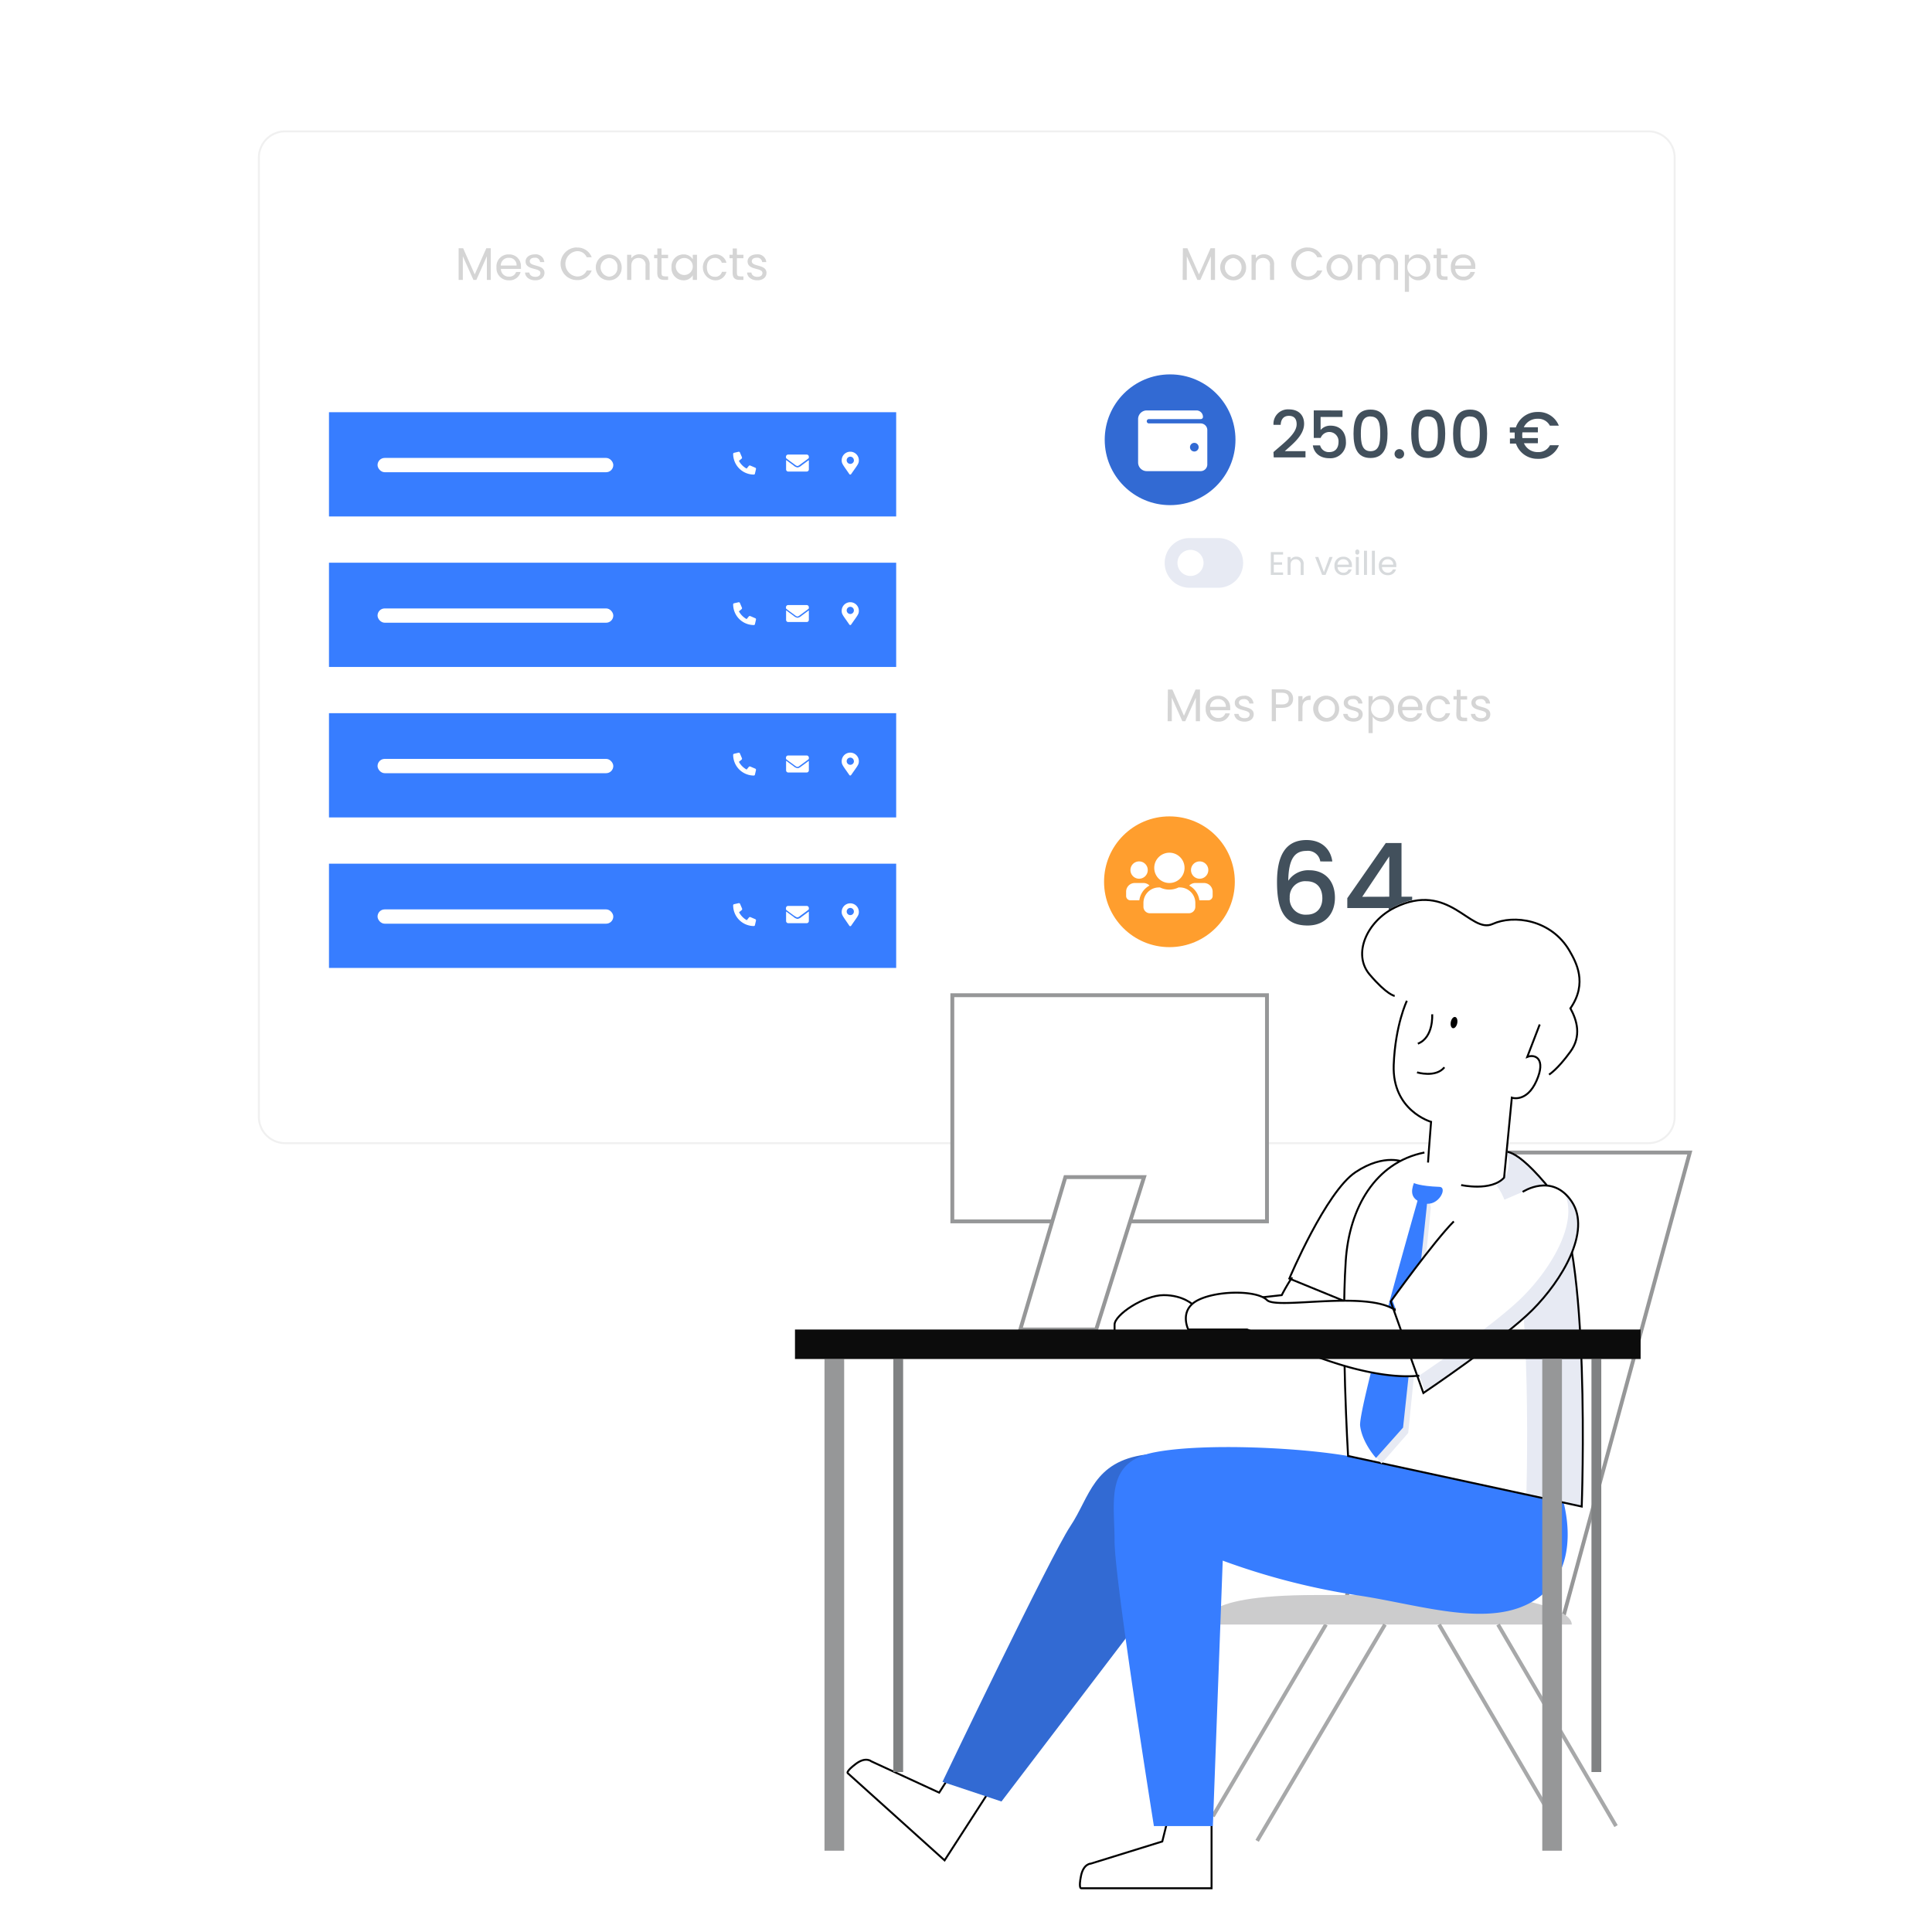 <svg xmlns="http://www.w3.org/2000/svg" viewBox="0 0 500 500"><defs><style>.cls-1,.cls-16,.cls-19{fill:#fff;}.cls-11,.cls-17,.cls-18,.cls-2{fill:none;}.cls-2{stroke:#f0f0f0;}.cls-16,.cls-17,.cls-18,.cls-19,.cls-2{stroke-miterlimit:10;}.cls-16,.cls-18,.cls-2{stroke-width:0.5px;}.cls-3{fill:#bdc5d1;}.cls-4{fill:#377dff;}.cls-13,.cls-14,.cls-5{isolation:isolate;}.cls-13,.cls-6{opacity:0.21;}.cls-7{fill:#333;}.cls-8{fill:#326ad3;}.cls-9{fill:#42505c;}.cls-10{fill:#ff9e2e;}.cls-12{fill:#e7eaf3;}.cls-14{opacity:0.3;}.cls-15{fill:#79828b;}.cls-16,.cls-18{stroke:#000;}.cls-17{stroke:#a7a8a9;}.cls-19{stroke:#969798;}.cls-20{fill:#cccccd;}.cls-21{fill:#808283;}.cls-22{fill:#969798;}.cls-23{fill:#0c0c0c;}</style></defs><title>Illustration-2-500x500</title><g id="Calque_6" data-name="Calque 6"><rect class="cls-1" width="500" height="500"/></g><g id="Calque_1" data-name="Calque 1"><g id="Groupe_808-2" data-name="Groupe 808-2"><path id="cardBg-3_1_2" data-name="cardBg-3 1 2" class="cls-2" d="M73.75,34H426.63a6.79,6.79,0,0,1,6.77,6.77V289.08a6.79,6.79,0,0,1-6.77,6.77H73.75A6.79,6.79,0,0,1,67,289.08V40.77A6.79,6.79,0,0,1,73.75,34Z" transform="translate(0 0)"/></g><path id="divider" class="cls-3" d="M250.15,274.19V55.74" transform="translate(0 0)"/><rect class="cls-4" x="85.14" y="106.68" width="146.79" height="26.98"/><g id="_5" data-name=" 5" class="cls-5"><g class="cls-5"><path class="cls-1" d="M195.65,121.34s0,0,0,.06l-.28,1.2a.28.28,0,0,1-.27.22,5.37,5.37,0,0,1-5.36-5.36.29.29,0,0,1,.22-.27l1.2-.28h.06a.32.32,0,0,1,.26.17l.55,1.29a.43.43,0,0,1,0,.11.3.3,0,0,1-.1.22l-.7.57a4.94,4.94,0,0,0,2,2l.57-.7a.3.3,0,0,1,.22-.1l.11,0,1.29.55A.32.32,0,0,1,195.65,121.34Z" transform="translate(0 0)"/></g></g><g id="_6" data-name=" 6" class="cls-5"><g class="cls-5"><path class="cls-1" d="M205.52,120.12c-1.53-1.11-1.65-1.21-2-1.49a.26.26,0,0,1-.11-.21v-.22a.56.56,0,0,1,.56-.56h4.8a.56.56,0,0,1,.56.56v.22a.26.26,0,0,1-.11.21c-.35.28-.47.38-2,1.49-.19.14-.58.48-.85.48S205.72,120.26,205.52,120.12Zm3.81-1v2.36a.56.56,0,0,1-.56.56H204a.56.56,0,0,1-.56-.56v-2.36a.07.07,0,0,1,.12,0c.25.2.6.45,1.78,1.31a2,2,0,0,0,1.06.55,2.15,2.15,0,0,0,1.07-.55l1.78-1.31A.07.07,0,0,1,209.33,119.16Z" transform="translate(0 0)"/></g></g><g id="_7" data-name=" 7" class="cls-5"><g class="cls-5"><path class="cls-1" d="M217.83,119.12a2.22,2.22,0,0,1,4.44,0c0,.9-.31,1.15-2,3.58a.28.28,0,0,1-.46,0C218.14,120.27,217.83,120,217.83,119.12Zm3.15,0a.93.93,0,1,0-.93.93A.93.93,0,0,0,221,119.12Z" transform="translate(0 0)"/></g></g><rect class="cls-1" x="97.71" y="118.51" width="61.01" height="3.7" rx="1.85"/><rect class="cls-4" x="85.14" y="145.63" width="146.79" height="26.98"/><g id="_5-2" data-name=" 5" class="cls-5"><g class="cls-5"><path class="cls-1" d="M195.65,160.29s0,0,0,.06l-.28,1.2a.27.27,0,0,1-.27.21,5.36,5.36,0,0,1-5.36-5.36.3.3,0,0,1,.22-.27l1.2-.27h.06a.3.3,0,0,1,.26.17l.55,1.29a.43.43,0,0,1,0,.11.28.28,0,0,1-.1.21l-.7.58a5,5,0,0,0,2,2l.57-.7a.35.35,0,0,1,.22-.1l.11,0,1.29.56A.3.3,0,0,1,195.65,160.29Z" transform="translate(0 0)"/></g></g><g id="_6-2" data-name=" 6" class="cls-5"><g class="cls-5"><path class="cls-1" d="M205.52,159.07c-1.53-1.12-1.65-1.21-2-1.49a.27.27,0,0,1-.11-.22v-.22a.56.56,0,0,1,.56-.55h4.8a.56.56,0,0,1,.56.55v.22a.27.27,0,0,1-.11.22c-.35.28-.47.37-2,1.49-.19.14-.58.48-.85.48S205.72,159.21,205.52,159.07Zm3.81-1v2.36a.55.55,0,0,1-.56.55H204a.55.55,0,0,1-.56-.55v-2.36a.08.08,0,0,1,.12-.06c.25.21.6.46,1.78,1.32a2.11,2.11,0,0,0,1.06.55,2.15,2.15,0,0,0,1.07-.55c1.18-.86,1.52-1.12,1.78-1.32A.07.07,0,0,1,209.33,158.11Z" transform="translate(0 0)"/></g></g><g id="_7-2" data-name=" 7" class="cls-5"><g class="cls-5"><path class="cls-1" d="M217.83,158.07a2.22,2.22,0,0,1,4.44,0c0,.89-.31,1.14-2,3.57a.28.28,0,0,1-.46,0C218.14,159.21,217.83,159,217.83,158.07Zm3.15,0a.93.93,0,1,0-1.85,0,.93.93,0,0,0,1.85,0Z" transform="translate(0 0)"/></g></g><rect class="cls-1" x="97.71" y="157.46" width="61.01" height="3.7" rx="1.85"/><rect class="cls-4" x="85.14" y="184.57" width="146.79" height="26.98"/><g id="_5-3" data-name=" 5" class="cls-5"><g class="cls-5"><path class="cls-1" d="M195.65,199.23s0,.05,0,.06l-.28,1.2a.28.28,0,0,1-.27.22,5.37,5.37,0,0,1-5.36-5.36h0a.3.3,0,0,1,.22-.27l1.2-.28h.06a.32.32,0,0,1,.26.17l.55,1.3a.3.3,0,0,1,0,.1.3.3,0,0,1-.1.22l-.7.57a4.94,4.94,0,0,0,2,2l.57-.7a.3.3,0,0,1,.22-.1l.11,0,1.29.55A.32.32,0,0,1,195.65,199.23Z" transform="translate(0 0)"/></g></g><g id="_6-3" data-name=" 6" class="cls-5"><g class="cls-5"><path class="cls-1" d="M205.52,198c-1.53-1.11-1.65-1.21-2-1.48a.29.29,0,0,1-.11-.22v-.22a.56.56,0,0,1,.56-.56h4.8a.56.56,0,0,1,.56.56v.22a.29.29,0,0,1-.11.22c-.35.27-.47.37-2,1.48-.19.14-.58.49-.85.48S205.72,198.15,205.52,198Zm3.81-1v2.37a.56.56,0,0,1-.56.55H204a.56.56,0,0,1-.56-.55v-2.37a.07.07,0,0,1,.12-.05c.25.2.6.46,1.78,1.31a2,2,0,0,0,1.06.55c.41,0,.83-.38,1.07-.55,1.18-.85,1.52-1.11,1.78-1.31A.07.07,0,0,1,209.33,197.05Z" transform="translate(0 0)"/></g></g><g id="_7-3" data-name=" 7" class="cls-5"><g class="cls-5"><path class="cls-1" d="M217.83,197a2.22,2.22,0,0,1,4.44,0c0,.9-.31,1.15-2,3.58a.28.28,0,0,1-.46,0C218.14,198.16,217.83,197.91,217.83,197Zm3.15,0a.93.93,0,1,0-.93.93A.93.93,0,0,0,221,197Z" transform="translate(0 0)"/></g></g><rect class="cls-1" x="97.71" y="196.4" width="61.01" height="3.7" rx="1.85"/><rect class="cls-4" x="85.14" y="223.52" width="146.79" height="26.98"/><g id="_5-4" data-name=" 5" class="cls-5"><g class="cls-5"><path class="cls-1" d="M195.65,238.18s0,0,0,.06l-.28,1.2a.28.28,0,0,1-.27.22,5.37,5.37,0,0,1-5.36-5.37A.3.3,0,0,1,190,234l1.2-.27h.06a.32.32,0,0,1,.26.17l.55,1.29a.43.43,0,0,1,0,.11.32.32,0,0,1-.1.22l-.7.57a5,5,0,0,0,2,2.05l.57-.7a.31.31,0,0,1,.22-.11.23.23,0,0,1,.11,0l1.29.55A.32.32,0,0,1,195.65,238.18Z" transform="translate(0 0)"/></g></g><g id="_6-4" data-name=" 6" class="cls-5"><g class="cls-5"><path class="cls-1" d="M205.52,237c-1.53-1.11-1.65-1.21-2-1.49a.27.27,0,0,1-.11-.22V235a.56.56,0,0,1,.56-.55h4.8a.56.56,0,0,1,.56.55v.22a.27.27,0,0,1-.11.22c-.35.28-.47.38-2,1.49-.19.14-.58.48-.85.48S205.72,237.1,205.52,237Zm3.81-1v2.36a.56.56,0,0,1-.56.56H204a.56.56,0,0,1-.56-.56V236a.07.07,0,0,1,.12-.05c.25.2.6.45,1.78,1.31a2,2,0,0,0,1.06.55,2.15,2.15,0,0,0,1.07-.55c1.18-.86,1.52-1.11,1.78-1.32A.07.07,0,0,1,209.33,236Z" transform="translate(0 0)"/></g></g><g id="_7-4" data-name=" 7" class="cls-5"><g class="cls-5"><path class="cls-1" d="M217.83,236a2.22,2.22,0,0,1,4.44,0c0,.89-.31,1.14-2,3.58a.28.28,0,0,1-.46,0C218.14,237.1,217.83,236.85,217.83,236Zm3.15,0a.93.93,0,1,0-1.85,0,.93.93,0,0,0,1.85,0Z" transform="translate(0 0)"/></g></g><rect class="cls-1" x="97.71" y="235.35" width="61.01" height="3.7" rx="1.85"/><g id="Mon_Solde" data-name="Mon Solde" class="cls-6"><g class="cls-5"><path class="cls-7" d="M118.69,64.24h1.17l3,6.78,3-6.78h1.15v8.2H126V66.32l-2.72,6.12h-.76l-2.74-6.13v6.13h-1.08Z" transform="translate(0 0)"/><path class="cls-7" d="M131.7,72.54a3.12,3.12,0,0,1-3.21-3.36,3.09,3.09,0,0,1,3.21-3.34,3,3,0,0,1,3.12,3.1,4.54,4.54,0,0,1,0,.65h-5.19a2,2,0,0,0,2.11,2,1.8,1.8,0,0,0,1.83-1.2h1.16A2.92,2.92,0,0,1,131.7,72.54Zm-2.1-3.82h4.1a1.9,1.9,0,0,0-2-2A2,2,0,0,0,129.6,68.72Z" transform="translate(0 0)"/><path class="cls-7" d="M138.53,72.54c-1.51,0-2.58-.83-2.65-2H137c.06.63.62,1.1,1.53,1.1s1.33-.43,1.33-1c0-1.44-3.84-.6-3.84-3,0-1,.94-1.81,2.38-1.81a2.19,2.19,0,0,1,2.46,2h-1.08a1.25,1.25,0,0,0-1.41-1.13c-.8,0-1.27.38-1.27.9,0,1.54,3.77.7,3.81,3C140.9,71.74,140,72.54,138.53,72.54Z" transform="translate(0 0)"/><path class="cls-7" d="M149.3,64.07a3.89,3.89,0,0,1,3.83,2.5h-1.29A2.61,2.61,0,0,0,149.3,65a3.29,3.29,0,0,0,0,6.55A2.6,2.6,0,0,0,151.84,70h1.29a3.89,3.89,0,0,1-3.83,2.48,4.22,4.22,0,0,1,0-8.44Z" transform="translate(0 0)"/><path class="cls-7" d="M157.56,72.54a3.35,3.35,0,1,1,3.33-3.36A3.22,3.22,0,0,1,157.56,72.54Zm0-.94a2.2,2.2,0,0,0,2.22-2.42,2.18,2.18,0,0,0-2.19-2.41,2.43,2.43,0,0,0,0,4.83Z" transform="translate(0 0)"/><path class="cls-7" d="M167.06,68.76a1.75,1.75,0,0,0-1.82-2c-1.1,0-1.86.69-1.86,2.09v3.59H162.3v-6.5h1.08v.93a2.4,2.4,0,0,1,2.09-1.05,2.52,2.52,0,0,1,2.65,2.79v3.83h-1.06Z" transform="translate(0 0)"/><path class="cls-7" d="M170.12,66.83h-.84v-.89h.84V64.31h1.08v1.63h1.7v.89h-1.7v3.83c0,.64.24.87.9.87h.8v.91h-1c-1.15,0-1.8-.48-1.8-1.78Z" transform="translate(0 0)"/><path class="cls-7" d="M176.87,65.84a2.69,2.69,0,0,1,2.42,1.29V65.94h1.09v6.5h-1.09V71.23a2.7,2.7,0,0,1-2.43,1.31,3.12,3.12,0,0,1-3.07-3.37A3.08,3.08,0,0,1,176.87,65.84Zm.22.93a2.19,2.19,0,0,0-2.19,2.4,2.2,2.2,0,1,0,2.19-2.4Z" transform="translate(0 0)"/><path class="cls-7" d="M185,65.84A2.82,2.82,0,0,1,188,68H186.8A1.77,1.77,0,0,0,185,66.75c-1.18,0-2.06.84-2.06,2.43s.88,2.45,2.06,2.45a1.75,1.75,0,0,0,1.84-1.28H188a2.88,2.88,0,0,1-3,2.19,3.36,3.36,0,0,1,0-6.7Z" transform="translate(0 0)"/><path class="cls-7" d="M189.63,66.83h-.84v-.89h.84V64.31h1.08v1.63h1.69v.89h-1.69v3.83c0,.64.24.87.9.87h.79v.91h-1c-1.15,0-1.8-.48-1.8-1.78Z" transform="translate(0 0)"/><path class="cls-7" d="M196,72.54c-1.51,0-2.58-.83-2.65-2h1.11c.06.63.62,1.1,1.53,1.1s1.33-.43,1.33-1c0-1.44-3.84-.6-3.84-3,0-1,.93-1.81,2.38-1.81a2.18,2.18,0,0,1,2.45,2h-1.07a1.25,1.25,0,0,0-1.41-1.13c-.8,0-1.27.38-1.27.9,0,1.54,3.77.7,3.81,3C198.37,71.74,197.44,72.54,196,72.54Z" transform="translate(0 0)"/></g></g><g id="rank-2"><circle id="Oval_8" data-name="Oval 8" class="cls-8" cx="302.82" cy="113.81" r="16.92"/><g id="_3" data-name=" 3" class="cls-5"><g class="cls-5"><path class="cls-1" d="M312.45,111.25v9a1.73,1.73,0,0,1-1.78,1.68H296.78a2.24,2.24,0,0,1-2.24-2.24V108.46a2.24,2.24,0,0,1,2.24-2.24h12.87a1.68,1.68,0,0,1,1.68,1.68.56.56,0,0,1-.56.56H297.34a.56.56,0,1,0,0,1.12h13.33A1.73,1.73,0,0,1,312.45,111.25Zm-2.24,4.48a1.12,1.12,0,1,0-1.12,1.12A1.12,1.12,0,0,0,310.21,115.73Z" transform="translate(0 0)"/></g></g></g><g id="Mes_Prospects" data-name="Mes Prospects" class="cls-6"><g class="cls-5"><path class="cls-7" d="M302.25,178.45h1.16l3,6.78,3-6.78h1.15v8.2h-1.08v-6.11l-2.73,6.11h-.76l-2.73-6.13v6.13h-1.08Z" transform="translate(0 0)"/><path class="cls-7" d="M315.25,186.76a3.13,3.13,0,0,1-3.21-3.37,3.09,3.09,0,0,1,3.21-3.34,3,3,0,0,1,3.12,3.11,4.73,4.73,0,0,1,0,.65h-5.19a2.05,2.05,0,0,0,2.11,2,1.79,1.79,0,0,0,1.83-1.2h1.16A2.93,2.93,0,0,1,315.25,186.76Zm-2.09-3.83h4.1a1.91,1.91,0,0,0-2.05-2A2,2,0,0,0,313.16,182.93Z" transform="translate(0 0)"/><path class="cls-7" d="M322.09,186.76c-1.52,0-2.59-.83-2.66-2h1.12c.06.63.61,1.11,1.53,1.11s1.32-.43,1.32-1c0-1.45-3.84-.61-3.84-3,0-1,.94-1.81,2.39-1.81a2.18,2.18,0,0,1,2.45,2h-1.08a1.26,1.26,0,0,0-1.41-1.13c-.79,0-1.27.38-1.27.9,0,1.54,3.77.7,3.82,3C324.46,186,323.52,186.76,322.09,186.76Z" transform="translate(0 0)"/><path class="cls-7" d="M331.8,183.2h-1.59v3.45h-1.08v-8.26h2.67c1.94,0,2.86,1.07,2.86,2.42S333.85,183.2,331.8,183.2Zm0-.89c1.23,0,1.75-.58,1.75-1.5s-.52-1.53-1.75-1.53h-1.59v3Z" transform="translate(0 0)"/><path class="cls-7" d="M337.07,186.65H336v-6.49h1.08v1.05a2.2,2.2,0,0,1,2.1-1.17v1.11h-.29c-1,0-1.81.47-1.81,2Z" transform="translate(0 0)"/><path class="cls-7" d="M343.24,186.76a3.36,3.36,0,1,1,3.33-3.37A3.22,3.22,0,0,1,343.24,186.76Zm0-.95a2.2,2.2,0,0,0,2.23-2.42,2.18,2.18,0,0,0-2.19-2.4,2.43,2.43,0,0,0,0,4.82Z" transform="translate(0 0)"/><path class="cls-7" d="M350.29,186.76c-1.52,0-2.59-.83-2.66-2h1.12c.06.63.61,1.11,1.53,1.11s1.32-.43,1.32-1c0-1.45-3.84-.61-3.84-3,0-1,.94-1.81,2.39-1.81a2.18,2.18,0,0,1,2.45,2h-1.08a1.25,1.25,0,0,0-1.41-1.13c-.79,0-1.27.38-1.27.9,0,1.54,3.77.7,3.82,3C352.66,186,351.72,186.76,350.29,186.76Z" transform="translate(0 0)"/><path class="cls-7" d="M357.68,180.05a3.08,3.08,0,0,1,3.08,3.33,3.12,3.12,0,0,1-3.08,3.38,2.79,2.79,0,0,1-2.43-1.31v4.28h-1.08v-9.57h1.08v1.19A2.75,2.75,0,0,1,357.68,180.05Zm-.23.94a2.42,2.42,0,1,0,2.21,2.39A2.19,2.19,0,0,0,357.45,181Z" transform="translate(0 0)"/><path class="cls-7" d="M365,186.76a3.13,3.13,0,0,1-3.21-3.37,3.09,3.09,0,0,1,3.21-3.34,3,3,0,0,1,3.11,3.11c0,.23,0,.42,0,.65h-5.19a2,2,0,0,0,2.11,2,1.78,1.78,0,0,0,1.82-1.2H368A2.92,2.92,0,0,1,365,186.76Zm-2.1-3.83H367a1.91,1.91,0,0,0-2.05-2A2,2,0,0,0,362.89,182.93Z" transform="translate(0 0)"/><path class="cls-7" d="M372.28,180.05a2.82,2.82,0,0,1,3,2.19h-1.16a1.77,1.77,0,0,0-1.84-1.28c-1.18,0-2.06.84-2.06,2.43s.88,2.46,2.06,2.46a1.76,1.76,0,0,0,1.84-1.28h1.16a2.88,2.88,0,0,1-3,2.19,3.36,3.36,0,0,1,0-6.71Z" transform="translate(0 0)"/><path class="cls-7" d="M377,181.05h-.84v-.89H377v-1.64H378v1.64h1.69v.89H378v3.82c0,.64.23.87.9.87h.79v.91h-1c-1.15,0-1.8-.47-1.8-1.78Z" transform="translate(0 0)"/><path class="cls-7" d="M383.32,186.76c-1.51,0-2.58-.83-2.65-2h1.11c.06.63.62,1.11,1.53,1.11s1.33-.43,1.33-1c0-1.45-3.84-.61-3.84-3,0-1,.93-1.81,2.38-1.81a2.18,2.18,0,0,1,2.45,2h-1.08a1.25,1.25,0,0,0-1.41-1.13c-.79,0-1.26.38-1.26.9,0,1.54,3.76.7,3.81,3C385.69,186,384.76,186.76,383.32,186.76Z" transform="translate(0 0)"/></g></g><g id="_64" data-name=" 64" class="cls-5"><g class="cls-5"><path class="cls-9" d="M341.69,222.94a3.23,3.23,0,0,0-3.58-2.73c-3.06,0-4.62,2.08-4.71,7.73a6.23,6.23,0,0,1,5.45-2.72c3.88,0,6.63,2.6,6.63,7.11,0,4.08-2.46,7.19-7.08,7.19-6.28,0-7.91-4.41-7.91-11.28s2.25-10.84,7.64-10.84c4.21,0,6.31,2.67,6.67,5.54Zm-7.91,9.33a4.09,4.09,0,0,0,4.44,4.44c2.49,0,4-1.69,4-4.24s-1.3-4.41-4.14-4.41A4,4,0,0,0,333.78,232.27Z" transform="translate(0 0)"/><path class="cls-9" d="M359.4,235H348.68v-2.55l9.95-14.27h4.08v13.89h2.76V235h-2.76v4.5H359.4Zm.14-2.93V221.63l-7,10.46Z" transform="translate(0 0)"/></g></g><g id="rank-2-2" data-name="rank-2"><circle id="Oval_8-2" data-name="Oval 8" class="cls-10" cx="302.65" cy="228.2" r="16.92"/><g id="_2" data-name=" 2" class="cls-5"><g class="cls-5"><path class="cls-1" d="M294.86,233h-2.3a1.12,1.12,0,0,1-1.12-1.12v-1.12a2.24,2.24,0,0,1,2.24-2.24h2.24a2.19,2.19,0,0,1,1.57.66A5.11,5.11,0,0,0,294.86,233Zm-2.3-7.83a2.24,2.24,0,1,1,2.24,2.24A2.24,2.24,0,0,1,292.56,225.17Zm16.79,8.5v1a1.68,1.68,0,0,1-1.68,1.68H297.6a1.68,1.68,0,0,1-1.68-1.68v-1a4,4,0,0,1,4-4h.29a5.4,5.4,0,0,0,4.79,0h.29A4,4,0,0,1,309.35,233.67Zm-10.63-9.06a3.92,3.92,0,1,1,3.91,3.91A3.91,3.91,0,0,1,298.72,224.61Zm15.11,6.15v1.12a1.12,1.12,0,0,1-1.12,1.12H310.4a5.11,5.11,0,0,0-2.63-3.82,2.23,2.23,0,0,1,1.58-.66h2.24A2.25,2.25,0,0,1,313.83,230.76Zm-5.6-5.59a2.24,2.24,0,1,1,2.24,2.24A2.24,2.24,0,0,1,308.23,225.17Z" transform="translate(0 0)"/></g></g></g><path id="Tracé_875" data-name="Tracé 875" class="cls-11" d="M394.65,149.14" transform="translate(0 0)"/><path id="Tracé_876" data-name="Tracé 876" class="cls-12" d="M307.85,139.25h7.44a6.43,6.43,0,0,1,6.43,6.43h0a6.43,6.43,0,0,1-6.43,6.43h-7.44a6.43,6.43,0,0,1-6.43-6.43h0A6.43,6.43,0,0,1,307.85,139.25Z" transform="translate(0 0)"/><circle id="Ellipse_48" data-name="Ellipse 48" class="cls-1" cx="308.1" cy="145.68" r="3.38"/><g id="Mon_Compte" data-name="Mon Compte" class="cls-13"><g class="cls-5"><path class="cls-7" d="M306.13,64.24h1.16l3,6.78,3-6.78h1.15v8.2h-1.07V66.32l-2.73,6.12h-.76l-2.74-6.13v6.13h-1.07Z" transform="translate(0 0)"/><path class="cls-7" d="M319.16,72.54a3.35,3.35,0,1,1,3.33-3.36A3.22,3.22,0,0,1,319.16,72.54Zm0-.94a2.43,2.43,0,0,0,0-4.83,2.43,2.43,0,0,0,0,4.83Z" transform="translate(0 0)"/><path class="cls-7" d="M328.66,68.76a1.75,1.75,0,0,0-1.82-2c-1.1,0-1.86.69-1.86,2.09v3.59H323.9v-6.5H325v.93a2.4,2.4,0,0,1,2.09-1.05,2.52,2.52,0,0,1,2.65,2.79v3.83h-1.06Z" transform="translate(0 0)"/><path class="cls-7" d="M338.37,64.07a3.89,3.89,0,0,1,3.83,2.5h-1.3A2.59,2.59,0,0,0,338.37,65a3.29,3.29,0,0,0,0,6.55A2.59,2.59,0,0,0,340.9,70h1.3a3.89,3.89,0,0,1-3.83,2.48,4.22,4.22,0,0,1,0-8.44Z" transform="translate(0 0)"/><path class="cls-7" d="M346.62,72.54A3.35,3.35,0,1,1,350,69.18,3.22,3.22,0,0,1,346.62,72.54Zm0-.94a2.42,2.42,0,0,0,0-4.83,2.43,2.43,0,0,0,0,4.83Z" transform="translate(0 0)"/><path class="cls-7" d="M360.74,68.76c0-1.32-.71-2-1.77-2s-1.84.7-1.84,2.1v3.58h-1.07V68.76c0-1.32-.71-2-1.77-2s-1.84.7-1.84,2.1v3.58h-1.08v-6.5h1.08v.94a2.35,2.35,0,0,1,2.05-1.06,2.45,2.45,0,0,1,2.38,1.45,2.4,2.4,0,0,1,2.3-1.45,2.52,2.52,0,0,1,2.63,2.79v3.83h-1.07Z" transform="translate(0 0)"/><path class="cls-7" d="M367.08,65.84a3.08,3.08,0,0,1,3.08,3.33,3.12,3.12,0,0,1-3.08,3.37,2.81,2.81,0,0,1-2.43-1.3v4.28h-1.08V65.94h1.08v1.2A2.73,2.73,0,0,1,367.08,65.84Zm-.23.93a2.42,2.42,0,1,0,2.21,2.4A2.2,2.2,0,0,0,366.85,66.77Z" transform="translate(0 0)"/><path class="cls-7" d="M371.81,66.83H371v-.89h.84V64.31h1.08v1.63h1.7v.89h-1.7v3.83c0,.64.24.87.9.87h.8v.91h-1c-1.15,0-1.81-.48-1.81-1.78Z" transform="translate(0 0)"/><path class="cls-7" d="M378.7,72.54a3.12,3.12,0,0,1-3.21-3.36,3.09,3.09,0,0,1,3.21-3.34,3,3,0,0,1,3.11,3.1c0,.24,0,.43,0,.65h-5.19a2,2,0,0,0,2.11,2,1.78,1.78,0,0,0,1.82-1.2h1.16A2.91,2.91,0,0,1,378.7,72.54Zm-2.1-3.82h4.1a1.91,1.91,0,0,0-2.05-2A2,2,0,0,0,376.6,68.72Z" transform="translate(0 0)"/></g></g><g class="cls-5"><path class="cls-9" d="M329.57,117c2.91-2.56,6-4.79,6-7.21,0-1.29-.56-2.17-2-2.17s-2.08,1-2.13,2.33h-1.86a3.74,3.74,0,0,1,4-4c2.5,0,3.92,1.5,3.92,3.72,0,3-3,5.28-5,7.09h5.36v1.61h-8.22Z" transform="translate(0 0)"/><path class="cls-9" d="M347.44,106.22v1.69h-5.67v3.37a3.28,3.28,0,0,1,2.55-1.12c3,0,4,2.25,4,4.11a4,4,0,0,1-4.26,4.32c-2.54,0-4-1.41-4.3-3.33h1.88A2.3,2.3,0,0,0,344,117c1.66,0,2.41-1.13,2.41-2.66a2.39,2.39,0,0,0-4.62-1H340v-7.12Z" transform="translate(0 0)"/><path class="cls-9" d="M354.69,106c3.46,0,4.4,2.71,4.4,6.23s-.94,6.3-4.4,6.3-4.4-2.71-4.4-6.3S351.24,106,354.69,106Zm0,1.76c-2.25,0-2.5,2.17-2.5,4.47s.25,4.54,2.5,4.54,2.51-2.12,2.51-4.54S356.94,107.79,354.69,107.79Z" transform="translate(0 0)"/><path class="cls-9" d="M362.17,118.71a1.24,1.24,0,1,1,1.22-1.24A1.22,1.22,0,0,1,362.17,118.71Z" transform="translate(0 0)"/><path class="cls-9" d="M369.62,106c3.45,0,4.4,2.71,4.4,6.23s-.95,6.3-4.4,6.3-4.4-2.71-4.4-6.3S366.16,106,369.62,106Zm0,1.76c-2.25,0-2.51,2.17-2.51,4.47s.26,4.54,2.51,4.54,2.5-2.12,2.5-4.54S371.87,107.79,369.62,107.79Z" transform="translate(0 0)"/><path class="cls-9" d="M380.46,106c3.46,0,4.4,2.71,4.4,6.23s-.94,6.3-4.4,6.3-4.4-2.71-4.4-6.3S377,106,380.46,106Zm0,1.76c-2.25,0-2.5,2.17-2.5,4.47s.25,4.54,2.5,4.54,2.51-2.12,2.51-4.54S382.71,107.79,380.46,107.79Z" transform="translate(0 0)"/><path class="cls-9" d="M392,111.94h-1.26v-1.32h1.56a5.86,5.86,0,0,1,5.67-4,5.61,5.61,0,0,1,5.45,3.54h-2.32a3.34,3.34,0,0,0-3.13-1.78,3.84,3.84,0,0,0-3.61,2.19H398v1.32h-4a5.87,5.87,0,0,0-.05.74,6,6,0,0,0,.05.75h4v1.32h-3.61A3.83,3.83,0,0,0,398,117a3.32,3.32,0,0,0,3.13-1.78h2.32a5.59,5.59,0,0,1-5.45,3.52,5.83,5.83,0,0,1-5.67-3.94h-1.56v-1.32H392c0-.24,0-.49,0-.75S392,112.17,392,111.94Z" transform="translate(0 0)"/></g><g id="En_veille" data-name="En veille" class="cls-14"><g class="cls-5"><path class="cls-15" d="M332.06,143.52h-2.4v2h2.14v.63h-2.14v2h2.4v.64h-3.17v-5.91h3.17Z" transform="translate(0 0)"/><path class="cls-15" d="M336.62,146.16a1.25,1.25,0,0,0-1.3-1.42c-.78,0-1.32.49-1.32,1.48v2.57h-.77v-4.64H334v.66a1.7,1.7,0,0,1,1.48-.74,1.8,1.8,0,0,1,1.9,2v2.74h-.76Z" transform="translate(0 0)"/><path class="cls-15" d="M341.18,144.15l1.45,3.92,1.43-3.92h.82l-1.82,4.64h-.89l-1.82-4.64Z" transform="translate(0 0)"/><path class="cls-15" d="M347.65,148.86a2.23,2.23,0,0,1-2.29-2.4,2.2,2.2,0,0,1,2.29-2.38,2.11,2.11,0,0,1,2.22,2.21,3.62,3.62,0,0,1,0,.47h-3.7a1.45,1.45,0,0,0,1.5,1.45,1.27,1.27,0,0,0,1.3-.85h.83A2.09,2.09,0,0,1,347.65,148.86Zm-1.5-2.73h2.93a1.36,1.36,0,0,0-1.46-1.4A1.44,1.44,0,0,0,346.15,146.13Z" transform="translate(0 0)"/><path class="cls-15" d="M350.77,142.87a.52.52,0,1,1,1,0,.52.52,0,1,1-1,0Zm.12,1.28h.77v4.64h-.77Z" transform="translate(0 0)"/><path class="cls-15" d="M353,142.53h.77v6.26H353Z" transform="translate(0 0)"/><path class="cls-15" d="M355.05,142.53h.77v6.26h-.77Z" transform="translate(0 0)"/><path class="cls-15" d="M359.14,148.86a2.23,2.23,0,0,1-2.29-2.4,2.2,2.2,0,0,1,2.29-2.38,2.12,2.12,0,0,1,2.22,2.21c0,.17,0,.31,0,.47h-3.71a1.46,1.46,0,0,0,1.51,1.45,1.27,1.27,0,0,0,1.3-.85h.83A2.09,2.09,0,0,1,359.14,148.86Zm-1.5-2.73h2.93a1.36,1.36,0,0,0-1.46-1.4A1.44,1.44,0,0,0,357.64,146.13Z" transform="translate(0 0)"/></g></g><path class="cls-16" d="M247.23,457.39l-4.17,6.54-17.57-8.1s-1.43-1.28-4,.66-2.13,2.37-2.13,2.37l25.1,22.6,10.86-16.82Z" transform="translate(0 0)"/><path class="cls-16" d="M302.71,468.92l-1.91,7.65-18.49,5.73s-1.91,0-2.55,3.19,0,3.19,0,3.19h33.79V468.92Z" transform="translate(0 0)"/><line class="cls-17" x1="343.16" y1="420.43" x2="313.89" y2="470.05"/><path class="cls-1" d="M344.43,319.91s-5.09,2.54-10.18,10.18-2.54,5.09-2.54,5.09l-22.9,2.54s-2.55-2.54-7.64-2.54-12.72,5.09-12.72,7.63v2.55H347l10.18-12.73S352.07,319.91,344.43,319.91Z" transform="translate(0 0)"/><path class="cls-18" d="M344.43,319.91l-7.63,7.63c-2.55,2.55-5.09,7.64-5.09,7.64l-22.9,2.54s-2.55-2.54-7.64-2.54-12.72,5.09-12.72,7.63v2.55H347l10.18-12.73S352.07,319.91,344.43,319.91Z" transform="translate(0 0)"/><path class="cls-1" d="M363.52,300.82s-5.09-2.54-12.73,2.55-16.69,27.1-16.69,27.1l18.61,7.61L368.61,311S373.7,303.37,363.52,300.82Z" transform="translate(0 0)"/><path class="cls-18" d="M363.52,300.82s-5.09-2.54-12.73,2.55-17.11,27.52-17.11,27.52l18.61,7.62L368.61,311S373.7,303.37,363.52,300.82Z" transform="translate(0 0)"/><rect class="cls-19" x="246.46" y="257.56" width="81.43" height="58.53"/><polygon class="cls-19" points="275.72 304.64 296.08 304.64 283.69 344.08 264.05 344.08 275.72 304.64"/><polygon class="cls-19" points="404.74 417.88 437.32 298.28 381.33 298.28 347.16 417.88 404.74 417.88"/><path class="cls-20" d="M406.78,420.43H312.62s-5.09-7.64,28-7.64h45.8S406.78,415.34,406.78,420.43Z" transform="translate(0 0)"/><path class="cls-8" d="M259.18,466.23l-15.27-5.09s28-58.53,33.09-66.16,5.87-16.72,19.48-18.54,46.68,3.27,46.68,3.27L299.9,412.79Z" transform="translate(0 0)"/><path class="cls-4" d="M313.89,472.59H298.63S288.45,409,288.45,398.8s-2.55-20.36,10.18-22.91,39.44-1.27,52.16,1.28,53.44,10.17,53.44,10.17,5.18,15.18-3.81,24.18c-11.45,11.45-31.81,3.82-49.63,1.27a179.66,179.66,0,0,1-34.35-8.9Z" transform="translate(0 0)"/><path class="cls-1" d="M389,298.28s2.54-2.55,12.72,10.18,7.63,81.43,7.63,81.43l-60.47-13.08s-.6-30.18-.6-50.54c0-13.7,7.63-25.45,20.36-28" transform="translate(0 0)"/><path class="cls-12" d="M401.69,308.5c-10.18-12.72-11.88-10.18-11.88-10.18s2.67,4.23-2.5,8.49c8.88,11.1,8.07,66.52,7.72,80l14.29,3.09S411.87,321.22,401.69,308.5Z" transform="translate(0 0)"/><path class="cls-1" d="M140.23,298.28H142C140.7,297.81,140.23,298.28,140.23,298.28Z" transform="translate(0 0)"/><path class="cls-18" d="M389,298.28s2.54-2.55,12.72,10.18,7.63,81.43,7.63,81.43l-60.47-13.08s-1.87-31.45-.6-50.54c.91-13.67,7.63-25.45,20.36-28" transform="translate(0 0)"/><rect class="cls-21" x="231.19" y="351.72" width="2.54" height="106.88"/><rect class="cls-21" x="411.87" y="351.72" width="2.54" height="106.88"/><rect class="cls-22" x="213.38" y="351.72" width="5.09" height="127.24"/><line class="cls-17" x1="358.43" y1="420.43" x2="325.35" y2="476.41"/><line class="cls-17" x1="372.43" y1="420.43" x2="402.96" y2="472.59"/><line class="cls-17" x1="387.69" y1="420.43" x2="418.23" y2="472.59"/><path class="cls-1" d="M369.29,301.34s.48-5.89.95-10.81c0,0-10.08-3-9.51-14.83.49-10.39,3.56-16.56,3.56-16.56l-3.3-1.8s-2-.19-6.43-5.59S354,238,361.18,234.49c14.18-6.86,19.47,7,25.3,4.45,5.5-2.44,15.17-1,19.83,7.06,1.66,2.89,4.72,8.42.12,14.94,1.69,3.14,2.85,7.23-.09,11.21-3.47,4.68-5.58,5.88-5.58,5.88l-2.23-1.16a12.21,12.21,0,0,1-.91,2.85c-2.54,5.72-6.38,4.36-6.38,4.36s-.35,6.22-1.19,15" transform="translate(0 0)"/><path class="cls-18" d="M378.15,306.69s7.78,1.73,11.11-1.92l2-20.69s3.84,1.36,6.38-4.36-.33-7-2.39-6.19l3.23-8.4" transform="translate(0 0)"/><ellipse cx="376.28" cy="264.62" rx="1.48" ry="0.85" transform="translate(42.47 581.14) rotate(-78.59)"/><path class="cls-18" d="M370.65,262.5s.42,6-3.71,7.6" transform="translate(0 0)"/><path class="cls-18" d="M366.73,277.53s4.83,1.46,7.08-1.31" transform="translate(0 0)"/><path class="cls-18" d="M400.89,278.1s2.11-1.21,5.53-5.93c2.91-4,1.72-8.08,0-11.21,4.54-6.56,1.44-12-.25-14.93-4.72-8.07-14.41-9.39-19.89-6.9-5.81,2.63-11.21-11.22-25.34-4.24-7.15,3.54-11,12-6.47,17.32s6.47,5.53,6.47,5.53" transform="translate(0 0)"/><path class="cls-18" d="M364.1,259s-3,6.2-3.41,16.59c-.44,11.87,9.67,14.74,9.67,14.74-.42,4.93-.79,10.54-.79,10.54" transform="translate(0 0)"/><path class="cls-12" d="M357.53,378.76l6.91-7.9s5.62-55.69,5.82-58a2.06,2.06,0,0,0-2-2.35S352.78,366,353.37,370.49,357.53,378.76,357.53,378.76Z" transform="translate(0 0)"/><path class="cls-4" d="M365.92,306.16s1.39.8,6.61,1c2.22.09-.21,5.16-3.87,4.28S365.09,308.35,365.92,306.16Z" transform="translate(0 0)"/><path class="cls-4" d="M356.11,377.32l7-7.86s6-55.64,6.2-57.92a2.06,2.06,0,0,0-2-2.37S351.45,364.56,352,369,356.11,377.32,356.11,377.32Z" transform="translate(0 0)"/><path class="cls-1" d="M384,346.77a51.92,51.92,0,0,1-10.32,7.49q-7.63,3.83-22.91,0c-10.17-2.54-28-10.18-28-10.18H307.53s-2.54-5.09,2.55-7.63,15.27-2.55,17.81,0S353.34,333.9,361,339c0,0,2.55-5.09,12.73-10.18,11.38-5.69,12.72,12.73,12.72,12.73A6.62,6.62,0,0,1,384,346.77Z" transform="translate(0 0)"/><path class="cls-18" d="M384,346.77a51.92,51.92,0,0,1-10.32,7.49q-7.63,3.83-22.91,0c-10.17-2.54-28-10.18-28-10.18H307.53s-2.54-5.09,2.55-7.63,15.27-2.55,17.81,0S353.34,333.9,361,339c0,0,2.55-5.09,12.73-10.18,11.38-5.69,12.72,12.73,12.72,12.73A6.62,6.62,0,0,1,384,346.77Z" transform="translate(0 0)"/><path class="cls-1" d="M394.06,308.46s7.63-5.09,12.72,2.54-2.55,20.36-10.18,28-27.81,21.09-27.81,21.09l-8.46-23.69s10.82-15.21,15.91-20.3" transform="translate(0 0)"/><path class="cls-12" d="M406.78,311a11.07,11.07,0,0,0-1.86-2.17c3.62,7.72-3.61,19.54-10.86,26.78-6.58,6.58-22.48,17.49-26.74,20.37l1.47,4.1S389,346.63,396.6,339,411.87,318.63,406.78,311Z" transform="translate(0 0)"/><path class="cls-18" d="M394.06,308.46s7.63-5.09,12.72,2.54-2.55,20.36-10.18,28-28.23,21.51-28.23,21.51l-8.46-23.68s11.24-15.64,16.33-20.73" transform="translate(0 0)"/><rect class="cls-23" x="205.74" y="344.08" width="218.85" height="7.63"/><rect class="cls-22" x="399.14" y="351.72" width="5.09" height="127.24"/></g></svg>